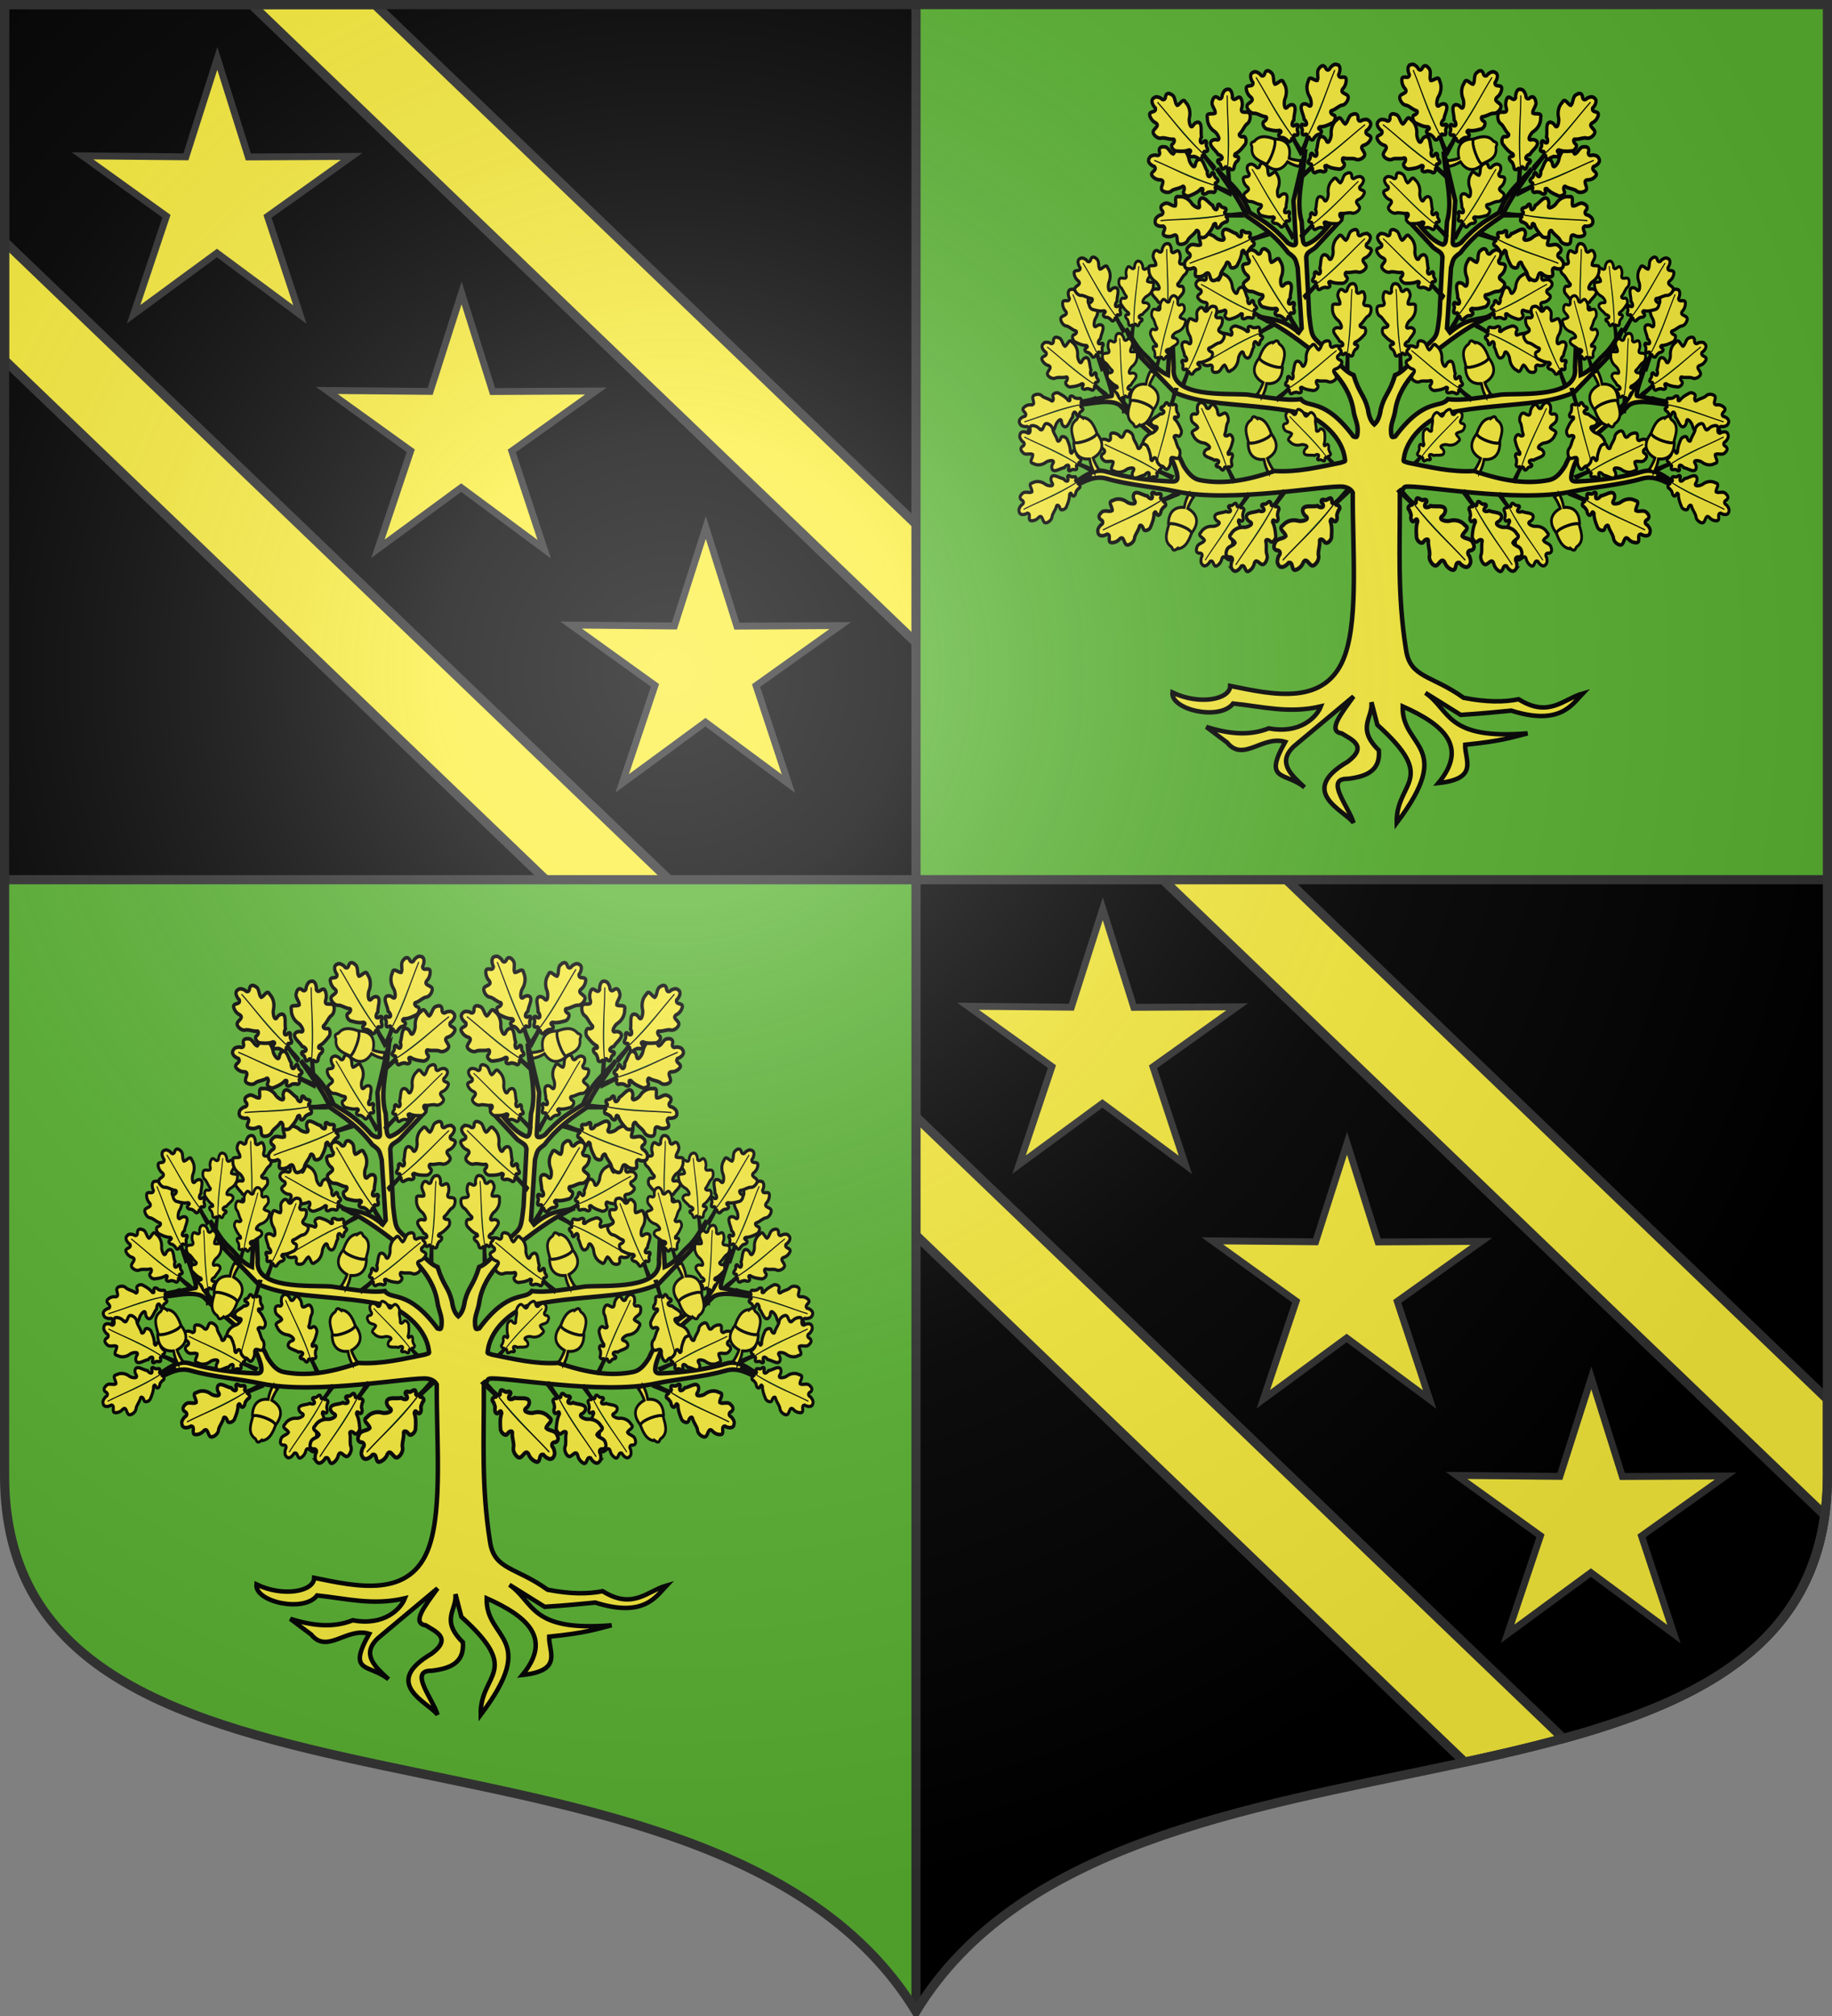 <svg xmlns="http://www.w3.org/2000/svg" xmlns:xlink="http://www.w3.org/1999/xlink" width="600" height="660" version="1.0"><rect width="100%" height="100%" fill="#808080" stroke="none"/><defs><radialGradient id="D" cx="-80" cy="-80" r="405" gradientUnits="userSpaceOnUse"><stop offset="0" style="stop-color:#fff;stop-opacity:.31"/><stop offset=".19" style="stop-color:#fff;stop-opacity:.25"/><stop offset=".6" style="stop-color:#6b6b6b;stop-opacity:.125"/><stop offset="1" style="stop-color:#000;stop-opacity:.125"/></radialGradient><path id="a" d="M-298.5-298.5V183c0 129.055 231.64 65.948 298.5 175.5C66.86 248.948 298.5 312.055 298.5 183v-481.5z"/></defs><g transform="translate(0 -392.362)"><use xlink:href="#a" width="744.094" height="1052.362" style="fill:#000" transform="translate(300 692.362)"/><path d="M1.5 1.5v116.406l240.344 230.688 198.969 190.969 18.718 17.968 20.156 19.344C543.668 563.047 598.5 545.765 598.5 483v-24.906l-36.406-34.938-203.938-195.75L122.781 1.5z" style="fill:#fcef3c;fill-opacity:1;fill-rule:nonzero;stroke:#313131;stroke-width:3;stroke-linecap:butt;stroke-linejoin:round;stroke-miterlimit:4;stroke-dasharray:none;stroke-dashoffset:0;stroke-opacity:1" transform="translate(0 392.362)"/><path d="M1.5 393.862v77.625l259.719 249.281 179.594 172.375 39 37.438 32.218 30.937c44.734-12.283 79.757-30.683 85.594-73.125L548.563 841.3l-26.875-25.782L338.78 639.956 82.375 393.862z" style="fill:#000;stroke:#313131;stroke-width:3;stroke-opacity:1"/><path d="M300 393.862v286.5h298.5v-286.5z" style="opacity:1;fill:#5ab532;fill-opacity:1;fill-rule:nonzero;stroke:none;stroke-width:1;stroke-linecap:butt;stroke-linejoin:round;stroke-miterlimit:4;stroke-dasharray:none;stroke-opacity:1"/><path d="M1.5 288v195c0 129.055 231.64 65.948 298.5 175.5V288z" style="fill:#5ab532" transform="translate(0 392.362)"/></g><path d="M1.5 288h597M300 658.5V1.5" style="opacity:1;fill:none;fill-opacity:1;fill-rule:nonzero;stroke:#313131;stroke-width:3;stroke-linecap:butt;stroke-linejoin:round;stroke-miterlimit:4;stroke-dasharray:none;stroke-dashoffset:0;stroke-opacity:1"/><path id="b" d="m518.715 49.07-38.173 27.203 14.71 44.505-37.666-27.899-37.782 27.743 14.894-44.444-38.06-27.36 46.87.432 14.26-44.652 14.074 44.71z" style="fill:#fcef3c;fill-opacity:1;stroke:#313131;stroke-width:3.125;stroke-miterlimit:4;stroke-dasharray:none;stroke-opacity:1;display:inline" transform="translate(-99.336 169.38)scale(.722)"/><use xlink:href="#b" width="600" height="660" transform="translate(-80 -76.8)"/><use xlink:href="#b" width="600" height="660" transform="translate(-160 -153.6)"/><path id="c" d="m518.715 49.07-38.173 27.203 14.71 44.505-37.666-27.899-37.782 27.743 14.894-44.444-38.06-27.36 46.87.432 14.26-44.652 14.074 44.71z" style="fill:#fcef3c;fill-opacity:1;stroke:#313131;stroke-width:3.125;stroke-miterlimit:4;stroke-dasharray:none;stroke-opacity:1;display:inline" transform="translate(30.664 294.18)scale(.722)"/><use xlink:href="#c" width="600" height="660" transform="translate(80 76.8)"/><use xlink:href="#c" width="600" height="660" transform="translate(160 153.6)"/><g id="C" transform="matrix(.9 0 0 .9 437.412 68.273)"><path d="m-11.11-20.701-4.202 17.803.886 15.018c.14 1.893-1.595 1.265-3.012.338-5.838-6.633-9.604-8.296-13.82-11.025-3.763-9.175-8.007-10.83-12.024-16.031 3.809 5.737 8.505 11.475 10.758 17.212 5.193 3.58 10.357 6.912 15.314 13.472 2.74 1.975 2.593 2.276 3.442 5.513l1.443 21.965-1.089 1.519c-6.44-5.419-9.777-4.49-14.833-5.906 6.752 2.748 13.249 7.523 19.719 12.46 3.49 4.195 13.074 10.275 14.985 21.487.475 3.538 1.9 5.147 1.544 8.578-.195 1.876-.51 1.477-1.519 1.181C-4.217 68.5-10.11 72.833-12.628 69.326c-5.3.748-12.897-.744-19.517-1.658-8.15-.505-27.984 1.15-26.755-9.704l-.911-20.784-1.19 23.372c-4.154-1.802-5.496-4.665-8.125-7.032-3.573-3.29-4.912-6.58-7.214-9.871 1.95 3.778 2.776 7.782 6.252 11.278l11.492 11.953c8.467 3.694 16.942 3.884 29.615 5.147 6.45.642 11.3 1.285 16.58 2.39 5.004 1.047 14.395 7.491 15.72 16.2.252 1.667.387 1.153-1.52 1.857-7.709 1.52-15.604 3.525-24.047 3.009-10.961 3.802-19.248 4.798-27.059 3.319-2.355-.446-4.048-2.064-5.999-5.203-3.203-7.573-8.647-12.863-15.618-17.354-4.558-2.936-7.585-6.898-9.036-10.35l-5.392-11.7c1.203 4.676 5.239 14.46 3.595 14.035l-15.618 3.01c3.581 1.533 16.06-3.433 19.516.984 7.065 7.625 17.042 12.024 20.149 24.046.274 1.751.528 3.098-1.798 3.01-8.648-.33-16.928-1.512-23.895-3.572-6.969-2.061-11.38 6.27-17.592 6.16 6.21 1.215 10.648-5.629 17.744-3.6 8.303 2.372 17.549 2.99 25.54 4.696 19.759 4.217 55.18-2.55 60.523-1.772 1.436.21 2.786.858 3.442 2.138-.116 19.766 2.095 44.748-2.74 58.859-6.63 19.347-26.58 14.552-41.86 11.453-.04 4.946-11.193 7.133-21.01 2.391-.69 6.36 17.28 10.377 22.073 4.022 10.398 1.047 20.216 3.803 31.944 1.04-1.542 3.952-7.64 10.146-18.959 7.988-7.577 3.014-15.154 1.815-22.73-.506l7.593 5.681c5.86 7.26 12.888-2.756 21.11-.253-8.263 14.632.224 10.885 7.038 16.537-4.913-4.56-10.125-9.088-3.797-14.99l21.642-18.085c-4.39 6.088-9.7 12.684-4.328 13.444 3.506 2.243 9.79 4.602 2.176 10.322-18.824 10.994-.734 17.94 2.152 22.247-1.814-5.993-10.649-16.193-2.152-16.031 6.557-.803 11.947-2.731 11.366-10.35-8.384-8.24-2.065-11.775-2.709-17.55l2.152 8.268c22.571 20.32 6.65 20.514 7.037 35.663 21.571-28.51 1.685-27.15 2.177-42.385 14.707 6.551 24.045 14.514 12.985 27.9 14.967-1.599 9.545-8.504 9.745-13.95 13.812-1.378 17.076-2.756 22.73-4.134-29.963 2.432-28.048-8.477-37.208-14.737l12.858 8.015c8.176-.517 12.967-1.03 18.402-1.547 17.76 5.623 22.144-2.227 25.971-6.215-7.018 1.992-12.28 8.98-23.287 2.081-5.54 1.084-11.661 1.076-20.023-.534-11.618-8.335-19.32-7.142-20.933-17.294-3.272-20.592-2.176-37.053-2.278-57.013.603-.359 1.296-2.369 2.025-2.475 5.342-.778 40.764 5.989 60.522 1.772 7.992-1.705 17.237-2.324 25.54-4.697 7.096-2.028 11.535 4.816 17.744 3.6-6.212.112-10.623-8.22-17.592-6.159-6.966 2.06-15.247 3.243-23.895 3.572-2.326.088-2.072-1.259-1.797-3.01 3.107-12.022 13.059-16.421 20.123-24.046 3.457-4.417 15.96.55 19.542-.985l-15.618-3.01c-1.644.426 2.392-9.358 3.594-14.034l-5.391 11.7c-1.451 3.452-4.479 7.414-9.037 10.35-6.97 4.491-12.414 9.78-15.618 17.354-1.95 3.14-3.644 4.757-5.999 5.203-7.81 1.48-16.097.483-27.059-3.319-8.442.516-16.338-1.489-24.047-3.01-1.907-.703-1.772-.19-1.518-1.856 1.323-8.709 10.715-15.153 15.719-16.2 5.28-1.105 10.13-1.748 16.58-2.39 12.672-1.263 21.148-1.453 29.615-5.147l11.492-11.953c3.476-3.496 4.302-7.5 6.252-11.278-2.303 3.29-3.642 6.58-7.214 9.871-2.63 2.367-3.972 5.23-8.125 7.032l-1.19-23.372-.911 20.784c1.229 10.853-18.606 9.199-26.756 9.704-6.62.914-14.217 2.406-19.516 1.658-2.519 3.507-8.411-.826-19.11 13.557-1.009.296-1.324.695-1.52-1.181-.356-3.43 1.07-5.04 1.545-8.578 1.911-11.212 11.495-17.292 14.985-21.488 6.47-4.936 12.967-9.71 19.718-12.46-5.056 1.417-8.391.488-14.833 5.907l-1.088-1.519L41.995 21.6c.85-3.237.703-3.538 3.443-5.513 4.956-6.56 10.12-9.892 15.314-13.472C63.005-3.123 67.701-8.86 71.51-14.598c-4.017 5.201-8.262 6.856-12.024 16.031-4.216 2.729-7.982 4.392-13.82 11.025-1.417.927-3.152 1.555-3.012-.338l.886-15.018-4.202-17.803c.52 8.53 3.493 17.8 1.215 25.48l-.355 5.963c-.09 1.594-.53 2.31-1.164 2.391-4.453-1.517-7.965-6.51-11.112-10.378-1.47-4.38-4.017-7.554-6.607-10.688 1.811 3.948 4.3 7.745 4.81 11.982l9.416 10.125c1.985 1.562 3.028 1.564 3.366 3.43l-1.063 20.898c-.936 8.16-.874 7.755-4.505 11.137-3.887 3.348-7.783 9.534-11.67 10.94-2.151 7.024-3.797 6.95-5.214 12.404-.353 2.636-1.142 4.495-2.354 5.54-1.211-1.045-1.976-2.904-2.329-5.54-1.417-5.455-3.062-5.38-5.214-12.403-3.886-1.407-7.783-7.593-11.669-10.941-3.631-3.382-3.57-2.977-4.506-11.137l-1.063-20.897c.338-1.867 1.381-1.87 3.367-3.431L2.103 4.049c.51-4.237 2.998-8.034 4.81-11.982C4.322-4.799 1.774-1.624.305 2.755c-3.148 3.869-6.659 8.861-11.112 10.378-.635-.082-1.075-.797-1.165-2.39l-.354-5.963c-2.279-7.682.694-16.951 1.215-25.481z" style="fill:#fcef3c;fill-opacity:1;fill-rule:evenodd;stroke:#000;stroke-width:1.636;stroke-linecap:butt;stroke-linejoin:miter;stroke-miterlimit:4;stroke-dasharray:none;stroke-opacity:1;display:inline"/><g id="B" transform="matrix(.81 0 0 .9 -232.168 -153.367)"><use xlink:href="#d" width="600" height="660" transform="matrix(-.918 -.221 -.273 .918 580.347 63.803)"/><use xlink:href="#e" width="600" height="660" transform="scale(1 -1)rotate(-10 -2426.57 -413.482)"/><use xlink:href="#f" width="600" height="660" transform="scale(1 -1)rotate(10 3223.601 -130.606)"/><use xlink:href="#g" id="o" width="600" height="660" x="0" y="0" transform="rotate(20 62.182 311.192)scale(.9)"/><g id="i"><path d="M-299.38 350.576c2.063.594 2.622-1.94 2.534-3.437 1.085-1.798 2.538 1.157 3.753-.006.848-1.265.971-3.009.386-4.414-.504-2.377 2.514-.75 3.529-1.776.69-.599.62-3.195-.718-4.23-1.242-.625-1.953-2.505-3.3-3.927-1.415-.864.161-1.743 1.265-1.474 1.52.234 1.691-2.624.608-3.439-1.207-1.424-2.517-2.83-4.244-3.611-1.238-1.843 2.134-.083 1.483-2.224-.92-1.63-.97-.125-1.967-2.95.13-1.966-2.189-1.219-2.59-.199l.662-7.805-.817.102c-.25.87.567 8.171-1.155 7.76-2.177-2.203-1.743.665-2.631 1.33-1.303.603-1.44 1.723.285 1.662 1.858.632.063 1.938-1.024 2.107-.83 1.293-2.21 2.18-3.077 3.463-1.26 1.904 1.017 2.967 2.64 2.49 1.976-.131-.213 2.93-1.15 3.4-1.99 1.15-3.437 3.341-3.308 5.685-.713 2.389 2.52 1.099 3.603 1.887.117 1.478-1.773 2.85-1.444 4.47.26.936.707 2.722 2.488 1.9 1.024-1.036 2.138-.577 2.096.886.36.973.94 2.19 2.092 2.35z" style="fill:#fcef3c;fill-opacity:1;fill-rule:evenodd;stroke:#000;stroke-width:1.5;stroke-linecap:butt;stroke-linejoin:miter;stroke-miterlimit:4;stroke-dasharray:none;stroke-opacity:1" transform="rotate(45 51.883 1062.385)scale(1.1)"/><path d="M-298.955 319.308c.961 11.605-.2 19.429-.26 28.84" style="fill:#5ab532;fill-rule:evenodd;stroke:#000;stroke-width:.5;stroke-linecap:butt;stroke-linejoin:miter;stroke-miterlimit:4;stroke-dasharray:none;stroke-opacity:1" transform="rotate(45 51.883 1062.385)scale(1.1)"/></g><use xlink:href="#h" width="600" height="660" transform="matrix(.9 0 0 .9 10.418 29.552)"/><use xlink:href="#i" id="h" width="600" height="660" x="0" y="0" transform="rotate(-10 428.579 268.116)scale(.9)"/><use xlink:href="#i" id="j" width="600" height="660" x="0" y="0" transform="rotate(20 155.356 136.292)scale(.9)"/><use xlink:href="#j" id="m" width="600" height="660" x="0" y="0" transform="matrix(.9 0 0 .9 -17.431 21.698)"/><path d="M-299.38 350.576c2.063.594 2.622-1.94 2.534-3.437 1.085-1.798 2.538 1.157 3.753-.006.848-1.265.971-3.009.386-4.414-.504-2.377 2.514-.75 3.529-1.776.69-.599.62-3.195-.718-4.23-1.242-.625-1.953-2.505-3.3-3.927-1.415-.864.161-1.743 1.265-1.474 1.52.234 1.691-2.624.608-3.439-1.207-1.424-2.517-2.83-4.244-3.611-1.238-1.843 2.134-.083 1.483-2.224-.92-1.63-.97-.125-1.967-2.95.13-1.966-2.189-1.219-2.59-.199l.318-5.402-.816.102c-.25.87.91 5.768-.812 5.358-2.177-2.204-1.743.664-2.631 1.33-1.303.602-1.44 1.722.285 1.66 1.858.633.063 1.939-1.024 2.108-.83 1.293-2.21 2.18-3.077 3.463-1.26 1.904 1.017 2.967 2.64 2.49 1.976-.131-.213 2.93-1.15 3.4-1.99 1.15-3.437 3.341-3.308 5.685-.713 2.389 2.52 1.099 3.603 1.887.117 1.478-1.773 2.85-1.444 4.47.26.936.707 2.722 2.488 1.9 1.024-1.036 2.138-.577 2.096.886.36.973.94 2.19 2.092 2.35z" style="fill:#fcef3c;fill-opacity:1;fill-rule:evenodd;stroke:#000;stroke-width:1.5;stroke-linecap:butt;stroke-linejoin:miter;stroke-miterlimit:4;stroke-dasharray:none;stroke-opacity:1" transform="scale(.792 -.792)rotate(45 826.328 780.044)"/><path d="M-298.955 319.308c.961 11.605-.2 19.429-.26 28.84" style="fill:#5ab532;fill-rule:evenodd;stroke:#000;stroke-width:.5;stroke-linecap:butt;stroke-linejoin:miter;stroke-miterlimit:4;stroke-dasharray:none;stroke-opacity:1" transform="scale(.792 -.792)rotate(45 826.328 780.044)"/><use xlink:href="#j" id="k" width="600" height="660" x="0" y="0" transform="matrix(.9 0 0 -.9 19.058 536.032)"/><use xlink:href="#k" id="f" width="600" height="660" x="0" y="0" transform="rotate(40 224.787 318.084)"/><use xlink:href="#l" id="n" width="600" height="660" x="0" y="0" transform="rotate(-40 138.392 259.689)"/><use xlink:href="#m" id="l" width="600" height="660" x="0" y="0" transform="matrix(1 0 0 -1 .363 554.746)"/><use xlink:href="#n" id="e" width="600" height="660" x="0" y="0" transform="scale(1 -1)rotate(-20 -1217.572 -13.856)"/><use xlink:href="#e" id="g" width="600" height="660" x="0" y="0" transform="rotate(30 202.499 237.289)"/><use xlink:href="#g" width="600" height="660" transform="rotate(-10 98.462 173.076)"/><use xlink:href="#o" id="A" width="600" height="660" x="0" y="0" transform="rotate(10 360.6 257.24)"/><use xlink:href="#e" width="600" height="660" transform="rotate(-10 46.931 -181.42)"/><use xlink:href="#g" id="p" width="600" height="660" x="0" y="0" transform="matrix(-1 0 0 1 399.805 6.888)"/><use xlink:href="#p" width="600" height="660" transform="rotate(-25 164.219 245.481)"/><use xlink:href="#h" id="q" width="600" height="660" x="0" y="0" transform="rotate(35 424.738 220.631)"/><use xlink:href="#q" id="r" width="600" height="660" x="0" y="0" transform="rotate(15 280.054 134.275)"/><use xlink:href="#r" id="s" width="600" height="660" x="0" y="0" transform="rotate(25 261.517 156.71)"/><use xlink:href="#s" id="t" width="600" height="660" x="0" y="0" transform="rotate(25 258.87 142.495)"/><use xlink:href="#t" width="600" height="660" transform="scale(-1 1)rotate(45 -12.294 -410.577)"/><use xlink:href="#t" id="d" width="600" height="660" x="0" y="0" transform="rotate(10 -125.755 401.906)"/><use xlink:href="#e" id="u" width="600" height="660" x="0" y="0" transform="matrix(-1 0 0 1 444.133 1.45)"/><use xlink:href="#u" width="600" height="660" transform="rotate(-50 263.9 207.995)"/><use xlink:href="#u" id="v" width="600" height="660" x="0" y="0" transform="scale(-1 1)rotate(-20 -188.905 1711.48)"/><use xlink:href="#v" width="600" height="660" transform="matrix(-.966 -.233 -.288 .966 581.984 68.197)"/><use xlink:href="#t" id="w" width="600" height="660" x="0" y="0" transform="rotate(10 286.327 375.248)"/><use xlink:href="#w" width="600" height="660" transform="scale(-1 1)rotate(10 -.904 -2953.994)"/><use xlink:href="#w" width="600" height="660" transform="scale(-1 1)rotate(-20 29.765 1688.681)"/><g id="x"><path d="M-449.454 255.259s-1.029-.73-1.575-.522c-.635.242-.715 1.152-.982 1.297-4.101 2.48-1.564 7-1.141 9.25.105.56 5.678.151 10.402-3.216-1.056-2.497-2.59-6.69-6.704-6.81z" style="fill:#fcef3c;fill-opacity:1;fill-rule:evenodd;stroke:#000;stroke-width:1.2;stroke-linecap:butt;stroke-linejoin:miter;stroke-miterlimit:4;stroke-dasharray:none;stroke-opacity:1;display:inline" transform="translate(700.709 -.177)"/><path d="M-444.186 277.3c-.905-1.147-1.727-3.402-2.07-5.297-7.662.56-7.095-6.659-7.125-7.016.38 1.704 11.19-1.613 10.145-3.585 0 0 6.514 6.018-1.465 10.197.603 1.776 2.181 4.162 2.58 4.578-.69.72-1.13.683-2.065 1.123z" style="fill:#fcef3c;fill-opacity:1;fill-rule:evenodd;stroke:#000;stroke-width:1.2;stroke-linecap:butt;stroke-linejoin:miter;stroke-miterlimit:4;stroke-dasharray:none;stroke-opacity:1;display:inline" transform="translate(700.709 -.177)"/></g><use xlink:href="#x" id="y" width="600" height="660" x="0" y="0" transform="matrix(1 0 0 -1 -35.8 563.016)"/><use xlink:href="#y" width="600" height="660" transform="matrix(1 0 0 -1 -42.536 562.839)"/><use xlink:href="#x" id="z" width="600" height="660" x="0" y="0" transform="matrix(-1 0 0 1 510.094 -30.661)"/><use xlink:href="#z" width="600" height="660" transform="rotate(180 228.55 241.276)"/><use xlink:href="#x" width="600" height="660" transform="rotate(-50 130.76 200.321)"/><use xlink:href="#A" width="600" height="660" transform="rotate(10 126.082 290.879)"/></g><use xlink:href="#B" width="600" height="660" transform="matrix(-1 0 0 1 27.973 0)"/></g><use xlink:href="#C" width="600" height="660" transform="translate(-300 292)"/><use xlink:href="#a" width="744.094" height="1052.362" style="fill:url(#D)" transform="translate(300 300)"/><use xlink:href="#a" width="744.094" height="1052.362" style="fill:none;stroke:#313131;stroke-width:3;stroke-opacity:1" transform="translate(300 300)"/></svg>